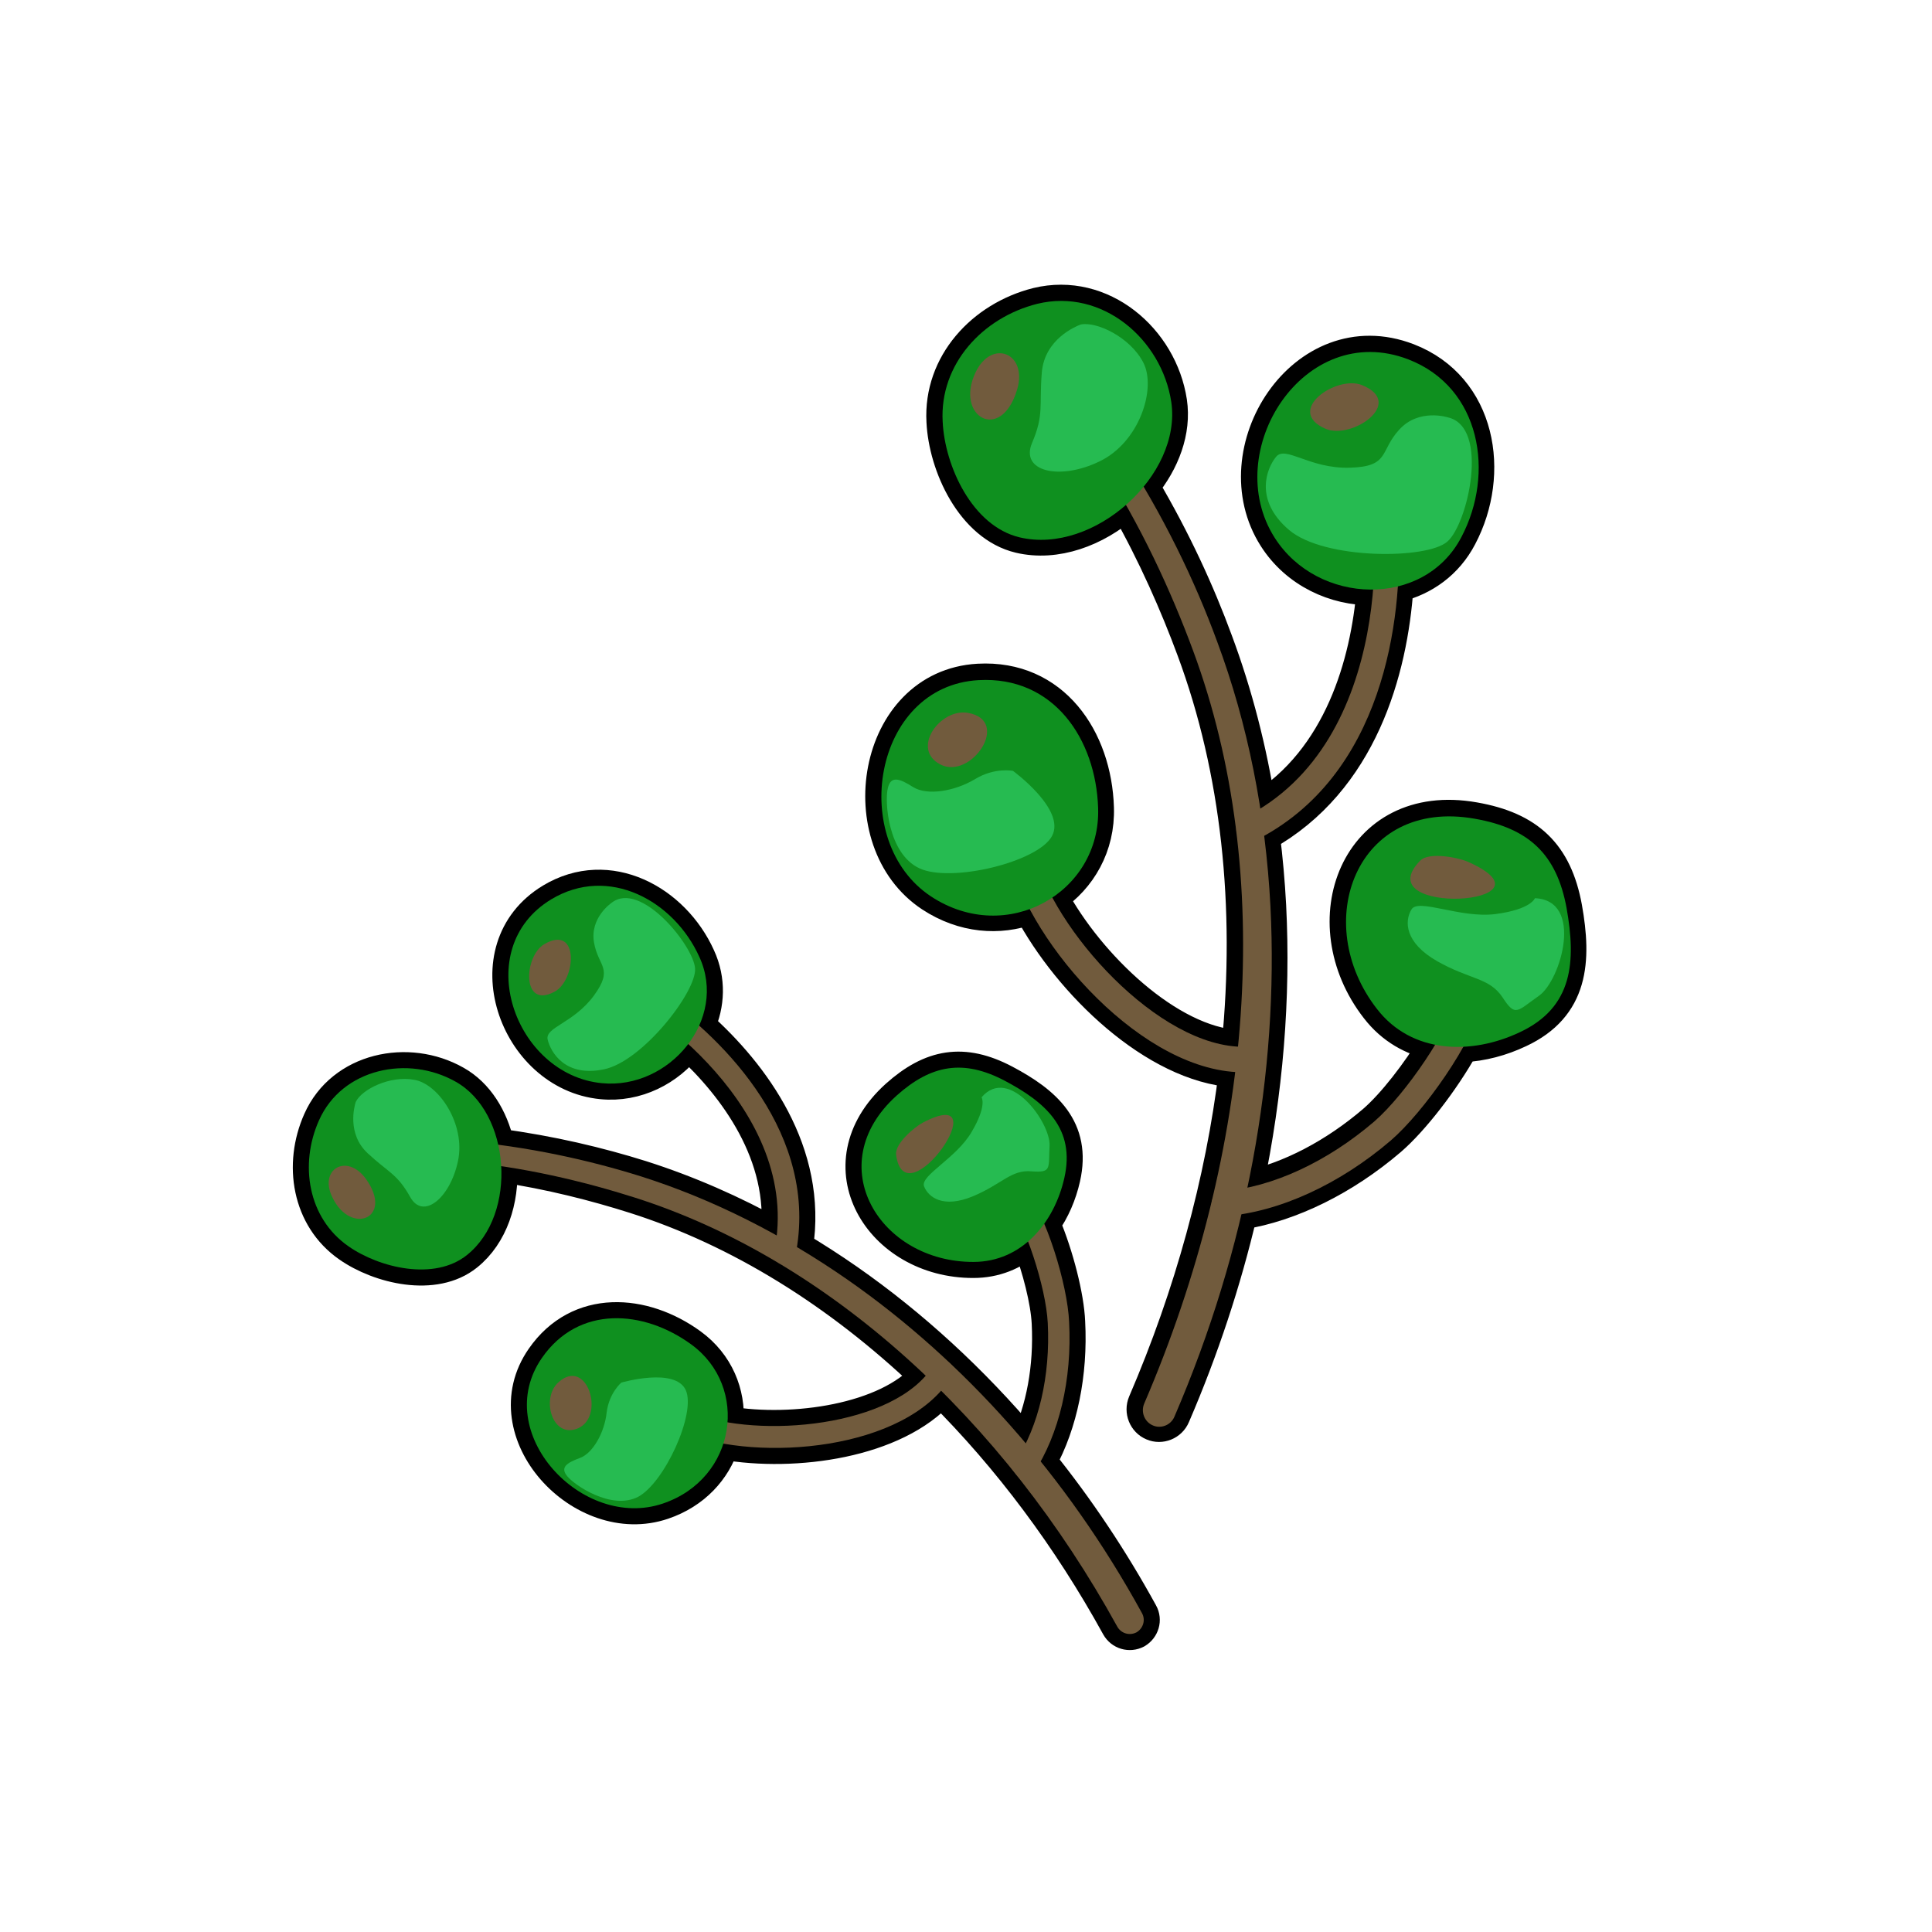 <?xml version="1.0" encoding="UTF-8" standalone="no"?>
<!DOCTYPE svg PUBLIC "-//W3C//DTD SVG 1.1//EN" "http://www.w3.org/Graphics/SVG/1.1/DTD/svg11.dtd">
<svg width="100%" height="100%" viewBox="0 0 300 300" version="1.1" xmlns="http://www.w3.org/2000/svg" xmlns:xlink="http://www.w3.org/1999/xlink" xml:space="preserve" xmlns:serif="http://www.serif.com/" style="fill-rule:evenodd;clip-rule:evenodd;stroke-linejoin:round;stroke-miterlimit:2;">
    <g transform="matrix(0.893,0,0,0.893,15.572,20.11)">
        <g transform="matrix(2.367,0,0,2.367,130.009,237.616)">
            <path d="M-25.471,-24.233C-25.331,-21.745 -26.136,-19.185 -27.985,-17.706C-30.373,-15.783 -34.418,-16.755 -36.695,-18.347C-39.679,-20.425 -40.298,-24.36 -38.861,-27.587C-37.159,-31.433 -32.296,-32.406 -28.825,-30.439C-27.195,-29.53 -26.133,-27.775 -25.69,-25.807C-21.818,-25.295 -18.269,-24.443 -15.186,-23.475C-11.782,-22.392 -8.451,-20.934 -5.228,-19.14C-4.59,-25.029 -8.29,-30.038 -11.731,-33.204C-13.155,-31.317 -15.531,-30.078 -18.082,-30.328C-24.493,-30.947 -27.786,-40.209 -21.796,-43.834C-17.574,-46.376 -12.777,-43.723 -10.92,-39.612C-10.129,-37.899 -10.232,-36.105 -10.929,-34.555C-6.961,-31.011 -2.65,-25.244 -3.747,-18.287C-2.479,-17.533 -1.229,-16.726 0,-15.871C4.726,-12.574 9.134,-8.529 13.066,-3.868C14.264,-6.322 14.845,-9.462 14.678,-12.71C14.597,-14.329 13.981,-16.73 13.232,-18.697C12.158,-17.773 10.808,-17.198 9.218,-17.198C2.343,-17.176 -2.056,-24.316 3.559,-29.4C6.123,-31.699 8.489,-32.097 11.517,-30.505C14.523,-28.913 16.712,-26.99 15.894,-23.365C15.622,-22.154 15.123,-20.99 14.419,-20.005C15.405,-17.668 16.172,-14.649 16.247,-12.776C16.446,-8.984 15.691,-5.316 14.159,-2.541C16.91,0.879 19.409,4.609 21.597,8.599C21.884,9.108 21.685,9.727 21.199,10.014C20.69,10.279 20.071,10.103 19.784,9.594C16.204,3.086 11.813,-2.788 6.845,-7.736C3.493,-3.956 -3.89,-2.931 -9.15,-3.847C-9.768,-1.926 -11.27,-0.234 -13.595,0.553C-19.519,2.564 -26.283,-4.664 -22.481,-10.146C-19.784,-14.037 -15.009,-13.683 -11.517,-11.141C-9.557,-9.716 -8.692,-7.535 -8.846,-5.412C-4.031,-4.602 2.854,-5.58 5.714,-8.836C-0.679,-14.916 -7.966,-19.478 -15.673,-21.928C-18.531,-22.835 -21.893,-23.702 -25.471,-24.233Z" style="stroke:black;stroke-width:2.36px;"/>
        </g>
        <g transform="matrix(2.765,0,0,2.765,203.414,144.088)">
            <path d="M-15.132,-3.117C-17.026,-2.423 -19.283,-2.565 -21.331,-3.912C-26.548,-7.361 -25.001,-17.131 -18.347,-17.507C-13.617,-17.772 -10.964,-13.793 -10.831,-9.461C-10.75,-7.048 -11.938,-5.026 -13.707,-3.841C-11.388,0.462 -6.367,5.287 -2.038,5.527C-1.172,-3.248 -2.056,-11.79 -4.863,-19.363C-5.908,-22.188 -7.296,-25.369 -9.08,-28.519C-10.956,-26.877 -13.465,-25.937 -15.761,-26.481C-18.746,-27.189 -20.47,-30.969 -20.602,-33.754C-20.801,-37.379 -18.082,-40.297 -14.656,-41.159C-10.567,-42.154 -6.831,-38.926 -6.234,-34.992C-5.958,-33.143 -6.691,-31.225 -7.97,-29.665C-5.988,-26.305 -4.471,-22.987 -3.36,-19.96C-2.108,-16.601 -1.203,-13.076 -0.635,-9.434C4.391,-12.555 6.07,-18.545 6.454,-23.2C4.09,-23.162 1.65,-24.28 0.265,-26.46C-3.183,-31.875 2.1,-40.187 8.665,-37.667C13.241,-35.899 14.103,-30.483 12.003,-26.504C11.131,-24.826 9.657,-23.803 8.01,-23.398C7.647,-18.087 5.751,-11.143 -0.394,-7.721C-0.21,-6.262 -0.079,-4.785 0,-3.293C0.293,2.471 -0.19,8.43 -1.448,14.391C1.226,13.827 4.053,12.351 6.521,10.236C7.748,9.17 9.262,7.209 10.353,5.409C8.959,5.134 7.672,4.422 6.698,3.161C2.476,-2.255 5.394,-10.124 12.844,-8.798C16.248,-8.201 17.994,-6.565 18.613,-3.183C19.21,0.155 19.033,3.051 15.673,4.62C14.551,5.153 13.33,5.479 12.126,5.535C10.893,7.744 8.983,10.203 7.56,11.429C4.668,13.902 1.308,15.566 -1.821,16.062C-2.827,20.334 -4.232,24.598 -6.035,28.782C-6.256,29.312 -6.875,29.555 -7.383,29.334C-7.914,29.113 -8.157,28.494 -7.936,27.964C-5.001,21.141 -3.065,14.073 -2.214,7.122C-7.255,6.798 -12.622,1.597 -15.132,-3.117Z" style="stroke:black;stroke-width:2.02px;"/>
        </g>
        <g transform="matrix(1,0,0,1,13.278,23.236)">
            <g transform="matrix(2.367,0,0,2.367,116.731,214.38)">
                <path d="M0,-15.871C8.555,-9.903 16.07,-1.481 21.597,8.599C21.884,9.108 21.685,9.727 21.199,10.014C20.69,10.279 20.071,10.103 19.784,9.594C11.406,-5.636 -1.415,-17.396 -15.673,-21.928C-19.364,-23.099 -23.896,-24.205 -28.648,-24.603C-29.223,-24.647 -29.665,-24.868 -29.621,-25.443C-29.577,-26.017 -29.024,-26.15 -28.449,-26.106C-23.498,-25.686 -18.988,-24.669 -15.186,-23.475C-9.903,-21.795 -4.797,-19.209 0,-15.871" style="fill:rgb(113,91,61);fill-rule:nonzero;"/>
            </g>
            <g transform="matrix(-1.592,1.752,1.752,1.592,56.986,151.346)">
                <path d="M8.451,-10.725C11.805,-9.619 14.302,-6.514 13.833,-2.908C13.48,-0.153 11.48,3.495 8.451,3.969C3.699,4.73 -1.46,-0.704 -0.409,-5.215C0.469,-9.106 4.459,-12.051 8.451,-10.725" style="fill:rgb(15,144,31);fill-rule:nonzero;"/>
            </g>
            <g transform="matrix(2.367,0,0,2.367,32.907,164.569)">
                <path d="M0,-2.255C-1.393,-4.178 -3.493,-2.962 -2.454,-0.884C-1.105,1.923 2.078,0.641 0,-2.255" style="fill:rgb(113,91,61);fill-rule:nonzero;"/>
            </g>
            <g transform="matrix(2.367,0,0,2.367,134.26,207.841)">
                <path d="M0,-7.052C0.332,-6.809 0.42,-6.345 0.199,-5.991C-3.161,-0.553 -13.97,0.265 -19.342,-1.835C-19.762,-1.99 -19.961,-2.454 -19.784,-2.852C-19.629,-3.272 -19.165,-3.471 -18.767,-3.316C-13.97,-1.437 -3.957,-2.277 -1.127,-6.831C-0.906,-7.185 -0.42,-7.317 -0.044,-7.074C-0.044,-7.074 -0.022,-7.074 0,-7.052" style="fill:rgb(113,91,61);fill-rule:nonzero;"/>
            </g>
            <g transform="matrix(2.367,0,0,2.367,63.517,211.239)">
                <path d="M0,-8.819C-3.802,-3.337 2.962,3.891 8.886,1.88C14.302,0.045 15.253,-6.697 10.964,-9.814C7.472,-12.356 2.697,-12.71 0,-8.819" style="fill:rgb(15,144,31);fill-rule:nonzero;"/>
            </g>
            <g transform="matrix(2.367,0,0,2.367,66.395,200.2)">
                <path d="M0,-2.365C-1.326,-1.193 -0.442,1.879 1.481,0.995C3.448,0.067 2.078,-4.244 0,-2.365" style="fill:rgb(113,91,61);fill-rule:nonzero;"/>
            </g>
            <g transform="matrix(2.367,0,0,2.367,84.552,170.168)">
                <path d="M0,-17.994C4.421,-14.899 11.561,-7.848 9.726,1.061C9.638,1.481 9.218,1.768 8.798,1.68C8.378,1.591 8.09,1.171 8.179,0.729C10.345,-9.771 -1.702,-17.773 -3.36,-18.127C-3.78,-18.215 -4.067,-18.635 -3.979,-19.055C-3.891,-19.475 -3.471,-19.762 -3.028,-19.674C-2.586,-19.586 -1.437,-18.989 0,-17.994" style="fill:rgb(113,91,61);fill-rule:nonzero;"/>
            </g>
            <g transform="matrix(2.367,0,0,2.367,65.139,137.727)">
                <path d="M0,-11.451C-5.99,-7.826 -2.697,1.436 3.714,2.055C8.687,2.542 12.998,-2.631 10.876,-7.229C9.019,-11.34 4.222,-13.993 0,-11.451" style="fill:rgb(15,144,31);fill-rule:nonzero;"/>
            </g>
            <g transform="matrix(2.367,0,0,2.367,63.936,126.267)">
                <path d="M0,-3.316C-1.503,-2.454 -1.702,1.503 0.752,0.177C2.343,-0.663 2.586,-4.819 0,-3.316" style="fill:rgb(113,91,61);fill-rule:nonzero;"/>
            </g>
            <g transform="matrix(2.367,0,0,2.367,147.027,211.085)">
                <path d="M0,-21.376C0.066,-21.354 0.111,-21.288 0.155,-21.243C1.746,-19.32 3.338,-14.126 3.448,-11.384C3.669,-7.185 2.719,-3.139 0.84,-0.288C0.597,0.088 0.111,0.199 -0.265,-0.045C-0.265,-0.067 -0.287,-0.067 -0.287,-0.067C-0.641,-0.31 -0.729,-0.796 -0.486,-1.15C1.216,-3.736 2.078,-7.45 1.879,-11.318C1.746,-13.971 0.177,-18.723 -1.061,-20.227C-1.326,-20.558 -1.282,-21.067 -0.951,-21.354C-0.663,-21.575 -0.287,-21.575 0,-21.376" style="fill:rgb(113,91,61);fill-rule:nonzero;"/>
            </g>
            <g transform="matrix(-2.333,-0.403,-0.403,2.333,121.941,168.065)">
                <path d="M-7.318,-12.364C-4.063,-13.418 -1.799,-12.623 0.336,-9.921C5.003,-3.955 -0.547,2.332 -7.318,1.14C-10.846,0.53 -12.68,-2.748 -12.846,-6.074C-13.035,-9.785 -10.551,-11.307 -7.318,-12.364" style="fill:rgb(15,144,31);fill-rule:nonzero;"/>
            </g>
            <g transform="matrix(2.367,0,0,2.367,129.76,159.547)">
                <path d="M0,-4.267C-0.597,-3.958 -2.078,-2.72 -1.967,-1.902C-1.326,3.006 5.747,-7.273 0,-4.267" style="fill:rgb(113,91,61);fill-rule:nonzero;"/>
            </g>
            <g transform="matrix(2.367,0,0,2.367,31.129,161.743)">
                <path d="M0,-6.698C-0.088,-6.411 -0.663,-4.377 0.884,-2.94C2.432,-1.503 3.051,-1.437 4.001,0.265C4.952,1.989 6.941,0.354 7.516,-2.365C8.09,-5.062 6.123,-8.002 4.333,-8.334C2.542,-8.687 0.42,-7.626 0,-6.698" style="fill:rgb(38,187,81);fill-rule:nonzero;"/>
            </g>
            <g transform="matrix(2.367,0,0,2.367,75.604,137.569)">
                <path d="M0,-11.119C0,-11.119 -1.592,-10.036 -1.282,-8.223C-0.973,-6.411 0.199,-6.344 -1.304,-4.289C-2.829,-2.255 -4.885,-1.99 -4.686,-1.083C-4.465,-0.155 -3.404,1.702 -0.553,1.105C2.277,0.53 6.256,-4.598 6.145,-6.3C6.035,-7.98 2.122,-12.821 0,-11.119" style="fill:rgb(38,187,81);fill-rule:nonzero;"/>
            </g>
            <g transform="matrix(2.367,0,0,2.367,77.331,214.173)">
                <path d="M0,-8.246C0,-8.246 -0.906,-7.494 -1.083,-6.035C-1.238,-4.577 -2.1,-3.029 -3.073,-2.698C-4.023,-2.344 -4.509,-2.012 -3.979,-1.371C-3.471,-0.73 -0.752,1.149 1.216,0.154C3.161,-0.863 5.504,-5.991 4.73,-7.693C3.957,-9.395 0,-8.246 0,-8.246" style="fill:rgb(38,187,81);fill-rule:nonzero;"/>
            </g>
            <g transform="matrix(2.367,0,0,2.367,139.963,158.813)">
                <path d="M0,-5.814C0,-5.814 0.42,-5.217 -0.729,-3.272C-1.857,-1.327 -4.532,-0.067 -4.222,0.729C-3.913,1.525 -2.829,2.365 -0.641,1.459C1.525,0.552 2.166,-0.509 3.669,-0.376C5.173,-0.266 4.907,-0.575 4.996,-2.255C5.084,-3.957 2.012,-8.179 0,-5.814" style="fill:rgb(38,187,81);fill-rule:nonzero;"/>
            </g>
        </g>
        <g transform="matrix(0.664,0,0,0.664,99.928,-21.372)">
            <g transform="matrix(4.167,0,0,4.167,155.943,249.332)">
                <path d="M0,-3.293C0.53,7.141 -1.481,18.215 -6.035,28.782C-6.256,29.312 -6.875,29.555 -7.383,29.334C-7.914,29.113 -8.157,28.494 -7.936,27.964C-1.061,11.982 0.332,-5.349 -4.863,-19.363C-6.212,-23.011 -8.135,-27.255 -10.743,-31.256C-11.053,-31.72 -11.163,-32.229 -10.677,-32.538C-10.19,-32.848 -9.748,-32.516 -9.439,-32.03C-6.72,-27.874 -4.731,-23.696 -3.36,-19.96C-1.415,-14.743 -0.309,-9.129 0,-3.293" style="fill:rgb(113,91,61);fill-rule:nonzero;"/>
            </g>
            <g transform="matrix(-4.155,-0.313,-0.313,4.155,104.889,139.828)">
                <path d="M3.513,-14.656C6.865,-13.539 9.357,-10.425 8.886,-6.825C8.546,-4.058 6.543,-0.418 3.513,0.064C-1.221,0.815 -6.377,-4.605 -5.348,-9.139C-4.458,-13.017 -0.49,-15.955 3.513,-14.656" style="fill:rgb(15,144,31);fill-rule:nonzero;"/>
            </g>
            <g transform="matrix(4.167,0,0,4.167,89.627,101.23)">
                <path d="M0,-0.243C0.663,-2.52 -1.592,-3.426 -2.608,-1.326C-3.957,1.459 -1.017,3.183 0,-0.243" style="fill:rgb(113,91,61);fill-rule:nonzero;"/>
            </g>
            <g transform="matrix(4.167,0,0,4.167,154.93,226.95)">
                <path d="M0,11.628C0.022,12.048 -0.287,12.424 -0.707,12.468C-7.052,13.153 -14.368,5.129 -16.004,-0.397C-16.137,-0.817 -15.894,-1.259 -15.474,-1.392C-15.054,-1.525 -14.611,-1.281 -14.479,-0.861C-13.02,4.09 -6.189,11.451 -0.862,10.876C-0.442,10.832 -0.044,11.164 0,11.584L0,11.628Z" style="fill:rgb(113,91,61);fill-rule:nonzero;"/>
            </g>
            <g transform="matrix(4.167,0,0,4.167,79.496,245.008)">
                <path d="M0,-16.469C-6.654,-16.093 -8.201,-6.323 -2.984,-2.874C1.791,0.265 7.693,-3.14 7.516,-8.423C7.383,-12.755 4.73,-16.734 0,-16.469" style="fill:rgb(15,144,31);fill-rule:nonzero;"/>
            </g>
            <g transform="matrix(4.167,0,0,4.167,76.732,201.258)">
                <path d="M0,-3.913C-1.746,-4.222 -3.625,-1.636 -1.724,-0.664C0.199,0.309 2.741,-3.427 0,-3.913" style="fill:rgb(113,91,61);fill-rule:nonzero;"/>
            </g>
            <g transform="matrix(4.167,0,0,4.167,189.469,202.637)">
                <path d="M0,-15.606C0.265,-10.212 -0.906,-0.243 -9.041,3.802C-9.439,3.979 -9.925,3.824 -10.102,3.427C-10.301,3.051 -10.146,2.564 -9.748,2.365C-0.133,-2.387 -1.216,-16.822 -1.967,-18.325C-2.166,-18.723 -2.012,-19.187 -1.614,-19.386C-1.216,-19.585 -0.752,-19.408 -0.553,-19.032C-0.354,-18.59 -0.111,-17.33 0,-15.606" style="fill:rgb(113,91,61);fill-rule:nonzero;"/>
            </g>
            <g transform="matrix(4.167,0,0,4.167,192.048,147.188)">
                <path d="M0,-13.152C-6.565,-15.672 -11.848,-7.36 -8.4,-1.945C-5.703,2.299 0.995,2.52 3.338,-1.989C5.438,-5.968 4.576,-11.384 0,-13.152" style="fill:rgb(15,144,31);fill-rule:nonzero;"/>
            </g>
            <g transform="matrix(4.167,0,0,4.167,179.89,110.899)">
                <path d="M0,-2.829C-1.614,-3.47 -4.863,-1.215 -2.299,-0.088C-0.663,0.641 2.785,-1.702 0,-2.829" style="fill:rgb(113,91,61);fill-rule:nonzero;"/>
            </g>
            <g transform="matrix(4.167,0,0,4.167,211.39,313.44)">
                <path d="M0,-12.821C0,-12.755 0,-12.688 -0.022,-12.6C-0.553,-10.168 -3.669,-5.747 -5.747,-3.957C-8.953,-1.216 -12.733,0.531 -16.137,0.796C-16.579,0.84 -16.955,0.508 -16.999,0.066L-16.999,0.044C-17.021,-0.376 -16.689,-0.752 -16.269,-0.774C-13.175,-1.017 -9.726,-2.631 -6.786,-5.15C-4.775,-6.897 -1.989,-11.053 -1.569,-12.954C-1.459,-13.374 -1.039,-13.661 -0.619,-13.55C-0.265,-13.484 -0.022,-13.175 0,-12.821" style="fill:rgb(113,91,61);fill-rule:nonzero;"/>
            </g>
            <g transform="matrix(-1.958,-3.678,-3.678,1.958,181.677,214.535)">
                <path d="M-10.407,-8.548C-7.131,-9.591 -4.866,-8.819 -2.74,-6.095C1.932,-0.142 -3.642,6.132 -10.407,4.95C-13.934,4.348 -15.758,1.062 -15.913,-2.286C-16.107,-5.989 -13.634,-7.506 -10.407,-8.548" style="fill:rgb(15,144,31);fill-rule:nonzero;"/>
            </g>
            <g transform="matrix(4.167,0,0,4.167,207.982,235.519)">
                <path d="M0,-2.741C-0.597,-3.028 -2.498,-3.426 -3.073,-2.852C-6.543,0.685 5.924,-0.044 0,-2.741" style="fill:rgb(113,91,61);fill-rule:nonzero;"/>
            </g>
            <g transform="matrix(4.167,0,0,4.167,106.206,123.245)">
                <path d="M0,-9.594C-0.287,-9.483 -2.255,-8.688 -2.432,-6.588C-2.608,-4.466 -2.277,-3.957 -3.05,-2.145C-3.802,-0.354 -1.304,0.221 1.194,-0.995C3.692,-2.189 4.775,-5.549 3.957,-7.185C3.139,-8.798 0.995,-9.815 0,-9.594" style="fill:rgb(38,187,81);fill-rule:nonzero;"/>
            </g>
            <g transform="matrix(4.167,0,0,4.167,202.455,142.402)">
                <path d="M0,-8.356C0,-8.356 -1.835,-8.953 -3.073,-7.582C-4.31,-6.234 -3.647,-5.261 -6.189,-5.195C-8.732,-5.129 -10.213,-6.61 -10.809,-5.88C-11.406,-5.151 -12.202,-3.161 -9.992,-1.282C-7.781,0.597 -1.304,0.574 -0.044,-0.553C1.238,-1.658 2.631,-7.737 0,-8.356" style="fill:rgb(38,187,81);fill-rule:nonzero;"/>
            </g>
            <g transform="matrix(4.167,0,0,4.167,88.522,228.522)">
                <path d="M0,-6.809C0,-6.809 -1.149,-7.052 -2.409,-6.278C-3.669,-5.527 -5.394,-5.24 -6.278,-5.792C-7.14,-6.345 -7.693,-6.522 -7.869,-5.704C-8.068,-4.908 -7.869,-1.614 -5.88,-0.686C-3.89,0.243 1.592,-1.084 2.454,-2.72C3.338,-4.377 0,-6.809 0,-6.809" style="fill:rgb(38,187,81);fill-rule:nonzero;"/>
            </g>
            <g transform="matrix(4.167,0,0,4.167,225.205,264.626)">
                <path d="M0,-7.472C0,-7.472 -0.243,-6.765 -2.476,-6.477C-4.686,-6.19 -7.339,-7.494 -7.759,-6.765C-8.201,-6.035 -8.201,-4.687 -6.145,-3.515C-4.089,-2.344 -2.874,-2.498 -2.034,-1.238C-1.216,0.022 -1.127,-0.376 0.265,-1.349C1.636,-2.321 3.095,-7.339 0,-7.472" style="fill:rgb(38,187,81);fill-rule:nonzero;"/>
            </g>
        </g>
    </g>
</svg>
